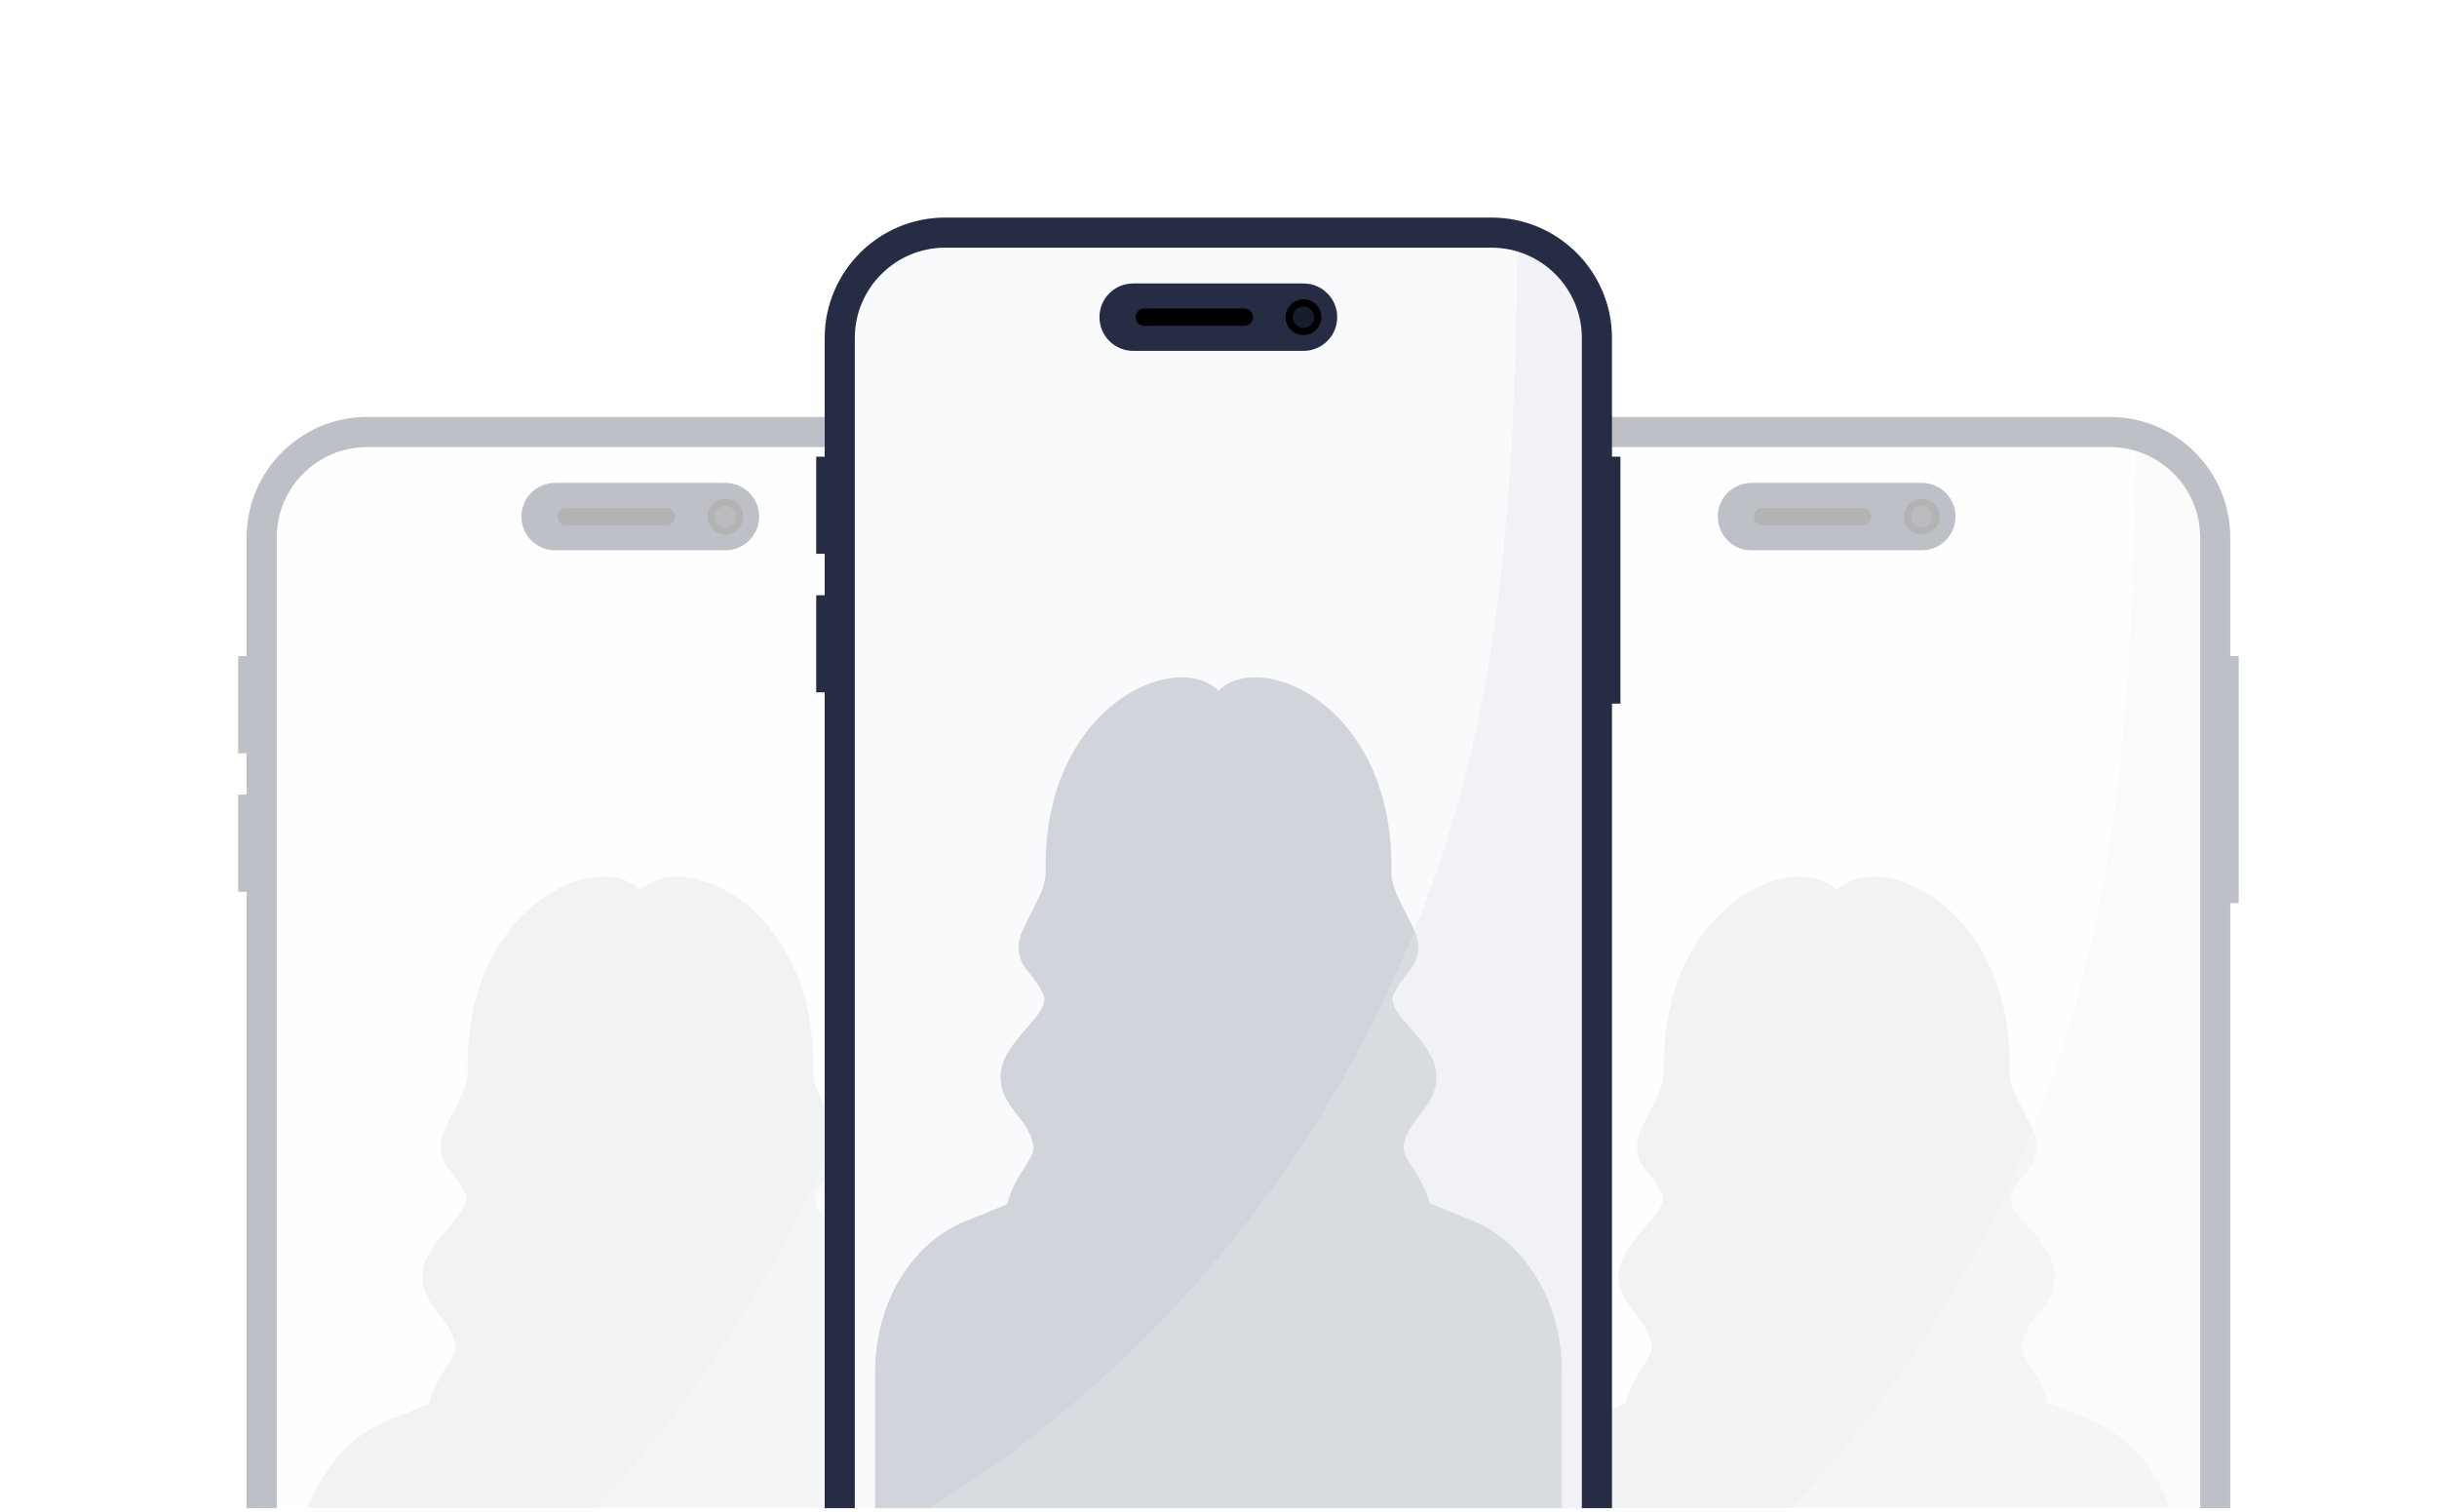<svg width="440" height="273" viewBox="0 0 440 273" fill="none" xmlns="http://www.w3.org/2000/svg">
<g clip-path="url(#clip0_2834_1402)">
<g opacity="0.3">
<path d="M164.921 331.85H66.282C55.77 331.85 47.248 323.328 47.248 312.815V97.031C47.248 86.519 55.77 77.997 66.282 77.997H164.921C175.433 77.997 183.955 86.519 183.955 97.031V312.815C183.955 323.328 175.433 331.85 164.921 331.85Z" fill="#F9FAFB"/>
<path d="M161.646 256.439C161.646 256.439 158.182 255.042 153.746 253.214C152.305 247.723 148.598 245.161 149.06 242.718C149.986 237.806 154.862 235.984 154.992 230.506C155.146 224.005 145.445 219.064 147.299 215.427C149.588 210.938 152.027 210.579 151.656 206.244C151.394 203.179 146.749 197.438 146.837 193.556C147.517 163.477 123.288 153.012 115.631 160.714C107.974 153.011 83.745 163.477 84.425 193.556C84.513 197.44 79.868 203.18 79.604 206.244C79.233 210.578 81.673 210.938 83.961 215.427C85.815 219.064 76.112 224.005 76.268 230.506C76.398 235.984 81.274 237.806 82.2 242.718C82.667 245.191 78.866 247.792 77.465 253.425C73.126 255.189 69.79 256.534 69.79 256.534C60.122 260.511 53.632 271.387 53.632 283.613V327.278H177.632V283.445C177.628 271.301 171.222 260.479 161.646 256.439Z" fill="#D1D5DB"/>
<path d="M183.955 97.031V312.816C183.955 323.329 175.433 331.85 164.921 331.85H66.283C57.274 331.85 49.726 325.591 47.753 317.184C66.81 307.391 84.451 294.837 99.87 279.957C128.317 252.509 149.124 217.223 159.377 179.045C168.132 146.446 169.238 112.4 169.646 78.589C177.873 80.689 183.955 88.149 183.955 97.031Z" fill="#E5E7EB" fill-opacity="0.4"/>
<path d="M164.921 334.569H66.283C54.288 334.569 44.529 324.811 44.529 312.816V97.031C44.529 85.037 54.288 75.278 66.283 75.278H164.921C176.916 75.278 186.674 85.037 186.674 97.031V312.816C186.675 324.811 176.916 334.569 164.921 334.569ZM66.283 80.716C57.287 80.716 49.968 88.035 49.968 97.031V312.816C49.968 321.812 57.287 329.131 66.283 329.131H164.921C173.917 329.131 181.236 321.812 181.236 312.816V97.031C181.236 88.035 173.917 80.716 164.921 80.716H66.283Z" fill="#262C44"/>
<path d="M188.204 118.446H183.854V163.04H188.204V118.446Z" fill="#262C44"/>
<path d="M47.351 118.446H43V135.985H47.351V118.446Z" fill="#262C44"/>
<path d="M47.351 143.461H43V161H47.351V143.461Z" fill="#262C44"/>
<path d="M130.975 99.348H100.229C96.867 99.348 94.142 96.623 94.142 93.261C94.142 89.9 96.867 87.174 100.229 87.174H130.976C134.337 87.174 137.063 89.9 137.063 93.261C137.062 96.623 134.337 99.348 130.975 99.348Z" fill="#262C44"/>
<path d="M130.972 96.492C132.756 96.492 134.202 95.046 134.202 93.262C134.202 91.478 132.756 90.032 130.972 90.032C129.188 90.032 127.742 91.478 127.742 93.262C127.742 95.046 129.188 96.492 130.972 96.492Z" fill="black"/>
<path d="M130.972 95.189C132.037 95.189 132.901 94.326 132.901 93.261C132.901 92.196 132.037 91.333 130.972 91.333C129.907 91.333 129.044 92.196 129.044 93.261C129.044 94.326 129.907 95.189 130.972 95.189Z" fill="#181D2D"/>
<path d="M120.303 94.821H102.233C101.371 94.821 100.672 94.123 100.672 93.261C100.672 92.399 101.371 91.7 102.233 91.7H120.303C121.165 91.7 121.864 92.399 121.864 93.261C121.864 94.123 121.165 94.821 120.303 94.821Z" fill="black"/>
</g>
<g opacity="0.3">
<path d="M380.921 331.85H282.282C271.77 331.85 263.248 323.328 263.248 312.815V97.031C263.248 86.519 271.77 77.997 282.282 77.997H380.921C391.433 77.997 399.955 86.519 399.955 97.031V312.815C399.955 323.328 391.433 331.85 380.921 331.85Z" fill="#F9FAFB"/>
<path d="M377.646 256.439C377.646 256.439 374.182 255.042 369.746 253.214C368.305 247.723 364.598 245.161 365.06 242.718C365.986 237.806 370.862 235.984 370.992 230.506C371.146 224.005 361.445 219.064 363.299 215.427C365.588 210.938 368.027 210.579 367.656 206.244C367.394 203.179 362.749 197.438 362.837 193.556C363.517 163.477 339.288 153.012 331.631 160.714C323.974 153.011 299.745 163.477 300.425 193.556C300.513 197.44 295.868 203.18 295.604 206.244C295.233 210.578 297.673 210.938 299.961 215.427C301.815 219.064 292.112 224.005 292.268 230.506C292.398 235.984 297.274 237.806 298.2 242.718C298.667 245.191 294.866 247.792 293.465 253.425C289.126 255.189 285.79 256.534 285.79 256.534C276.122 260.511 269.632 271.387 269.632 283.613V327.278H393.632V283.445C393.628 271.301 387.222 260.479 377.646 256.439Z" fill="#D1D5DB"/>
<path d="M399.955 97.031V312.816C399.955 323.329 391.433 331.85 380.921 331.85H282.283C273.274 331.85 265.726 325.591 263.753 317.184C282.81 307.391 300.451 294.837 315.87 279.957C344.317 252.509 365.124 217.223 375.377 179.045C384.132 146.446 385.238 112.4 385.646 78.589C393.873 80.689 399.955 88.149 399.955 97.031Z" fill="#E5E7EB" fill-opacity="0.4"/>
<path d="M380.921 334.569H282.283C270.288 334.569 260.529 324.811 260.529 312.816V97.031C260.529 85.037 270.288 75.278 282.283 75.278H380.921C392.916 75.278 402.674 85.037 402.674 97.031V312.816C402.675 324.811 392.916 334.569 380.921 334.569ZM282.283 80.716C273.287 80.716 265.968 88.035 265.968 97.031V312.816C265.968 321.812 273.287 329.131 282.283 329.131H380.921C389.917 329.131 397.236 321.812 397.236 312.816V97.031C397.236 88.035 389.917 80.716 380.921 80.716H282.283Z" fill="#262C44"/>
<path d="M404.204 118.446H399.854V163.04H404.204V118.446Z" fill="#262C44"/>
<path d="M263.351 118.446H259V135.985H263.351V118.446Z" fill="#262C44"/>
<path d="M263.351 143.461H259V161H263.351V143.461Z" fill="#262C44"/>
<path d="M346.975 99.348H316.229C312.867 99.348 310.142 96.623 310.142 93.261C310.142 89.9 312.867 87.174 316.229 87.174H346.976C350.337 87.174 353.063 89.9 353.063 93.261C353.062 96.623 350.337 99.348 346.975 99.348Z" fill="#262C44"/>
<path d="M346.972 96.492C348.756 96.492 350.202 95.046 350.202 93.262C350.202 91.478 348.756 90.032 346.972 90.032C345.188 90.032 343.742 91.478 343.742 93.262C343.742 95.046 345.188 96.492 346.972 96.492Z" fill="black"/>
<path d="M346.972 95.189C348.037 95.189 348.901 94.326 348.901 93.261C348.901 92.196 348.037 91.333 346.972 91.333C345.907 91.333 345.044 92.196 345.044 93.261C345.044 94.326 345.907 95.189 346.972 95.189Z" fill="#181D2D"/>
<path d="M336.303 94.821H318.233C317.371 94.821 316.672 94.123 316.672 93.261C316.672 92.399 317.371 91.7 318.233 91.7H336.303C337.165 91.7 337.864 92.399 337.864 93.261C337.864 94.123 337.165 94.821 336.303 94.821Z" fill="black"/>
</g>
<path d="M269.289 295.85H170.651C160.138 295.85 151.616 287.328 151.616 276.815V61.031C151.616 50.519 160.138 41.997 170.651 41.997H269.289C279.801 41.997 288.323 50.519 288.323 61.031V276.815C288.323 287.328 279.801 295.85 269.289 295.85Z" fill="#F9FAFB"/>
<path d="M266.014 220.439C266.014 220.439 262.55 219.042 258.114 217.214C256.673 211.723 252.966 209.161 253.428 206.718C254.355 201.806 259.23 199.984 259.36 194.506C259.515 188.005 249.813 183.064 251.667 179.427C253.956 174.938 256.395 174.579 256.024 170.244C255.762 167.179 251.117 161.438 251.205 157.556C251.885 127.477 227.657 117.012 219.999 124.714C212.342 117.011 188.113 127.477 188.793 157.556C188.881 161.44 184.236 167.18 183.972 170.244C183.601 174.578 186.041 174.938 188.329 179.427C190.183 183.064 180.48 188.005 180.637 194.506C180.767 199.984 185.642 201.806 186.568 206.718C187.036 209.191 183.234 211.792 181.833 217.425C177.494 219.189 174.158 220.534 174.158 220.534C164.49 224.511 158 235.387 158 247.613V291.278H282V247.445C281.996 235.301 275.59 224.479 266.014 220.439Z" fill="#D1D5DB"/>
<path d="M288.324 61.032V276.816C288.324 287.329 279.802 295.85 269.289 295.85H170.651C161.642 295.85 154.094 289.591 152.121 281.184C171.178 271.391 188.819 258.837 204.238 243.957C232.685 216.509 253.492 181.223 263.745 143.045C272.5 110.446 273.606 76.4 274.014 42.589C282.241 44.689 288.324 52.149 288.324 61.032Z" fill="#E5E7EB" fill-opacity="0.4"/>
<path d="M269.289 298.569H170.651C158.656 298.569 148.897 288.811 148.897 276.816V61.032C148.897 49.037 158.656 39.278 170.651 39.278H269.289C281.284 39.278 291.043 49.036 291.043 61.032V276.816C291.043 288.811 281.284 298.569 269.289 298.569ZM170.651 44.716C161.655 44.716 154.336 52.035 154.336 61.032V276.816C154.336 285.812 161.655 293.131 170.651 293.131H269.289C278.285 293.131 285.604 285.812 285.604 276.816V61.032C285.604 52.035 278.285 44.716 269.289 44.716H170.651Z" fill="#262C44"/>
<path d="M292.572 82.446H288.222V127.04H292.572V82.446Z" fill="#262C44"/>
<path d="M151.719 82.446H147.368V99.985H151.719V82.446Z" fill="#262C44"/>
<path d="M151.719 107.461H147.368V125H151.719V107.461Z" fill="#262C44"/>
<path d="M235.344 63.348H204.597C201.235 63.348 198.51 60.623 198.51 57.261C198.51 53.9 201.235 51.174 204.597 51.174H235.344C238.705 51.174 241.431 53.9 241.431 57.261C241.431 60.623 238.705 63.348 235.344 63.348Z" fill="#262C44"/>
<path d="M235.34 60.492C237.124 60.492 238.57 59.045 238.57 57.262C238.57 55.478 237.124 54.032 235.34 54.032C233.556 54.032 232.11 55.478 232.11 57.262C232.11 59.045 233.556 60.492 235.34 60.492Z" fill="black"/>
<path d="M235.34 59.189C236.405 59.189 237.269 58.326 237.269 57.261C237.269 56.196 236.405 55.333 235.34 55.333C234.275 55.333 233.412 56.196 233.412 57.261C233.412 58.326 234.275 59.189 235.34 59.189Z" fill="#181D2D"/>
<path d="M224.671 58.821H206.601C205.739 58.821 205.04 58.123 205.04 57.261C205.04 56.399 205.739 55.7 206.601 55.7H224.671C225.533 55.7 226.232 56.399 226.232 57.261C226.232 58.123 225.533 58.821 224.671 58.821Z" fill="black"/>
<g filter="url(#filter0_dddd_2834_1402)">
<rect x="173" y="244.278" width="93.75" height="21.127" rx="10.563" fill="black" fill-opacity="0.16"/>
<path fill-rule="evenodd" clip-rule="evenodd" d="M182.821 252.53H186.615C186.831 252.53 187.03 252.605 187.186 252.73L182.545 257.373C182.179 257.255 181.911 256.91 181.911 256.506V253.44C181.911 252.939 182.321 252.53 182.821 252.53Z" fill="white"/>
<path d="M186.615 257.416C187.115 257.416 187.525 257.006 187.525 256.506V254.676L184.754 257.416H186.615Z" fill="white"/>
<path d="M189.554 253.031C189.499 253.04 189.445 253.067 189.399 253.095L187.98 253.914V256.024L189.408 256.843C189.672 256.998 190 256.907 190.154 256.643C190.2 256.561 190.227 256.47 190.227 256.37V253.559C190.227 253.222 189.909 252.949 189.554 253.031Z" fill="white"/>
<path d="M182.573 258.472L189.835 251.21" stroke="white" stroke-width="0.66" stroke-linecap="round"/>
<path fill-rule="evenodd" clip-rule="evenodd" d="M208.55 256.618C209.039 256.618 209.457 256.444 209.806 256.096C210.154 255.748 210.328 255.33 210.328 254.841V254.296L208.066 256.555C208.219 256.597 208.38 256.618 208.55 256.618ZM210.328 252.043L206.886 255.479C206.811 255.282 206.773 255.069 206.773 254.841V251.997C206.773 251.508 206.947 251.09 207.295 250.742C207.643 250.394 208.061 250.219 208.55 250.219C209.039 250.219 209.457 250.394 209.806 250.742C210.154 251.09 210.328 251.508 210.328 251.997V252.043Z" fill="white"/>
<path fill-rule="evenodd" clip-rule="evenodd" d="M211.644 253.88C211.574 253.81 211.491 253.774 211.394 253.774C211.298 253.774 211.215 253.81 211.144 253.88C211.074 253.95 211.039 254.034 211.039 254.13V254.841C211.039 255.526 210.795 256.112 210.308 256.599C209.822 257.086 209.235 257.329 208.55 257.329C208.175 257.329 207.829 257.256 207.514 257.11L206.987 257.638C207.351 257.843 207.754 257.969 208.195 258.018V258.751H206.773C206.677 258.751 206.593 258.787 206.523 258.857C206.453 258.927 206.417 259.011 206.417 259.107C206.417 259.203 206.453 259.287 206.523 259.357C206.593 259.427 206.677 259.462 206.773 259.462H210.328C210.424 259.462 210.507 259.427 210.578 259.357C210.648 259.287 210.683 259.203 210.683 259.107C210.683 259.011 210.648 258.927 210.578 258.857C210.507 258.787 210.424 258.751 210.328 258.751H208.906V258.018C209.709 257.929 210.384 257.582 210.93 256.977C211.477 256.371 211.75 255.659 211.75 254.841V254.13C211.75 254.034 211.715 253.95 211.644 253.88ZM205.833 256.537L206.354 256.022C206.159 255.668 206.062 255.274 206.062 254.841V254.13C206.062 254.034 206.027 253.95 205.956 253.88C205.886 253.81 205.803 253.774 205.706 253.774C205.61 253.774 205.527 253.81 205.456 253.88C205.386 253.95 205.351 254.034 205.351 254.13V254.841C205.351 255.469 205.512 256.034 205.833 256.537Z" fill="white"/>
<path d="M205.021 258.472L212.283 251.21" stroke="white" stroke-width="0.66" stroke-linecap="round"/>
<rect x="225.817" y="249.559" width="10.563" height="10.563" rx="5.282" fill="#F97361"/>
<path d="M228.005 256.2L229.214 256.2C229.645 256.2 229.926 255.747 229.732 255.38C229.602 255.121 229.71 254.798 229.947 254.647C230.487 254.323 231.631 254.301 232.192 254.647C232.451 254.776 232.537 255.121 232.407 255.38C232.213 255.747 232.494 256.2 232.925 256.2L234.134 256.2C234.457 256.179 234.716 255.92 234.716 255.618L234.716 254.798C234.695 253.956 233.098 253.266 231.07 253.266C229.041 253.266 227.423 253.935 227.423 254.798L227.423 255.618C227.444 255.941 227.703 256.2 228.005 256.2Z" fill="white"/>
<g clip-path="url(#clip1_2834_1402)">
<path d="M253.484 250.55C250.97 250.55 248.925 252.354 248.925 254.573C248.925 255.51 249.296 256.418 249.971 257.138C250.104 257.689 249.942 258.272 249.54 258.674C249.372 258.843 249.491 259.132 249.729 259.132C250.494 259.132 251.231 258.833 251.778 258.305C252.32 258.498 252.893 258.596 253.484 258.596C255.999 258.596 258.08 256.791 258.08 254.573C258.08 252.354 255.999 250.55 253.484 250.55ZM251.374 255.377C250.931 255.377 250.57 255.016 250.57 254.573C250.57 254.129 250.931 253.768 251.374 253.768C251.818 253.768 252.179 254.129 252.179 254.573C252.179 255.016 251.818 255.377 251.374 255.377ZM253.52 255.377C253.076 255.377 252.716 255.016 252.716 254.573C252.716 254.129 253.076 253.768 253.52 253.768C253.964 253.768 254.325 254.129 254.325 254.573C254.325 255.016 253.964 255.377 253.52 255.377ZM255.666 255.377C255.222 255.377 254.861 255.016 254.861 254.573C254.861 254.129 255.222 253.768 255.666 253.768C256.11 253.768 256.47 254.129 256.47 254.573C256.47 255.016 256.11 255.377 255.666 255.377Z" fill="white"/>
</g>
</g>
</g>
<defs>
<filter id="filter0_dddd_2834_1402" x="163.097" y="236.355" width="113.556" height="63.71" filterUnits="userSpaceOnUse" color-interpolation-filters="sRGB">
<feFlood flood-opacity="0" result="BackgroundImageFix"/>
<feColorMatrix in="SourceAlpha" type="matrix" values="0 0 0 0 0 0 0 0 0 0 0 0 0 0 0 0 0 0 127 0" result="hardAlpha"/>
<feOffset dy="1.651"/>
<feGaussianBlur stdDeviation="1.651"/>
<feColorMatrix type="matrix" values="0 0 0 0 0 0 0 0 0 0 0 0 0 0 0 0 0 0 0.1 0"/>
<feBlend mode="normal" in2="BackgroundImageFix" result="effect1_dropShadow_2834_1402"/>
<feColorMatrix in="SourceAlpha" type="matrix" values="0 0 0 0 0 0 0 0 0 0 0 0 0 0 0 0 0 0 127 0" result="hardAlpha"/>
<feOffset dy="6.272"/>
<feGaussianBlur stdDeviation="3.136"/>
<feColorMatrix type="matrix" values="0 0 0 0 0 0 0 0 0 0 0 0 0 0 0 0 0 0 0.09 0"/>
<feBlend mode="normal" in2="effect1_dropShadow_2834_1402" result="effect2_dropShadow_2834_1402"/>
<feColorMatrix in="SourceAlpha" type="matrix" values="0 0 0 0 0 0 0 0 0 0 0 0 0 0 0 0 0 0 127 0" result="hardAlpha"/>
<feOffset dy="13.864"/>
<feGaussianBlur stdDeviation="4.126"/>
<feColorMatrix type="matrix" values="0 0 0 0 0 0 0 0 0 0 0 0 0 0 0 0 0 0 0.05 0"/>
<feBlend mode="normal" in2="effect2_dropShadow_2834_1402" result="effect3_dropShadow_2834_1402"/>
<feColorMatrix in="SourceAlpha" type="matrix" values="0 0 0 0 0 0 0 0 0 0 0 0 0 0 0 0 0 0 127 0" result="hardAlpha"/>
<feOffset dy="24.758"/>
<feGaussianBlur stdDeviation="4.952"/>
<feColorMatrix type="matrix" values="0 0 0 0 0 0 0 0 0 0 0 0 0 0 0 0 0 0 0.01 0"/>
<feBlend mode="normal" in2="effect3_dropShadow_2834_1402" result="effect4_dropShadow_2834_1402"/>
<feBlend mode="normal" in="SourceGraphic" in2="effect4_dropShadow_2834_1402" result="shape"/>
</filter>
<clipPath id="clip0_2834_1402">
<rect y="0.278" width="440" height="272" rx="12" fill="white"/>
</clipPath>
<clipPath id="clip1_2834_1402">
<rect width="10.563" height="10.563" fill="white" transform="translate(248.264 249.559)"/>
</clipPath>
</defs>
</svg>
